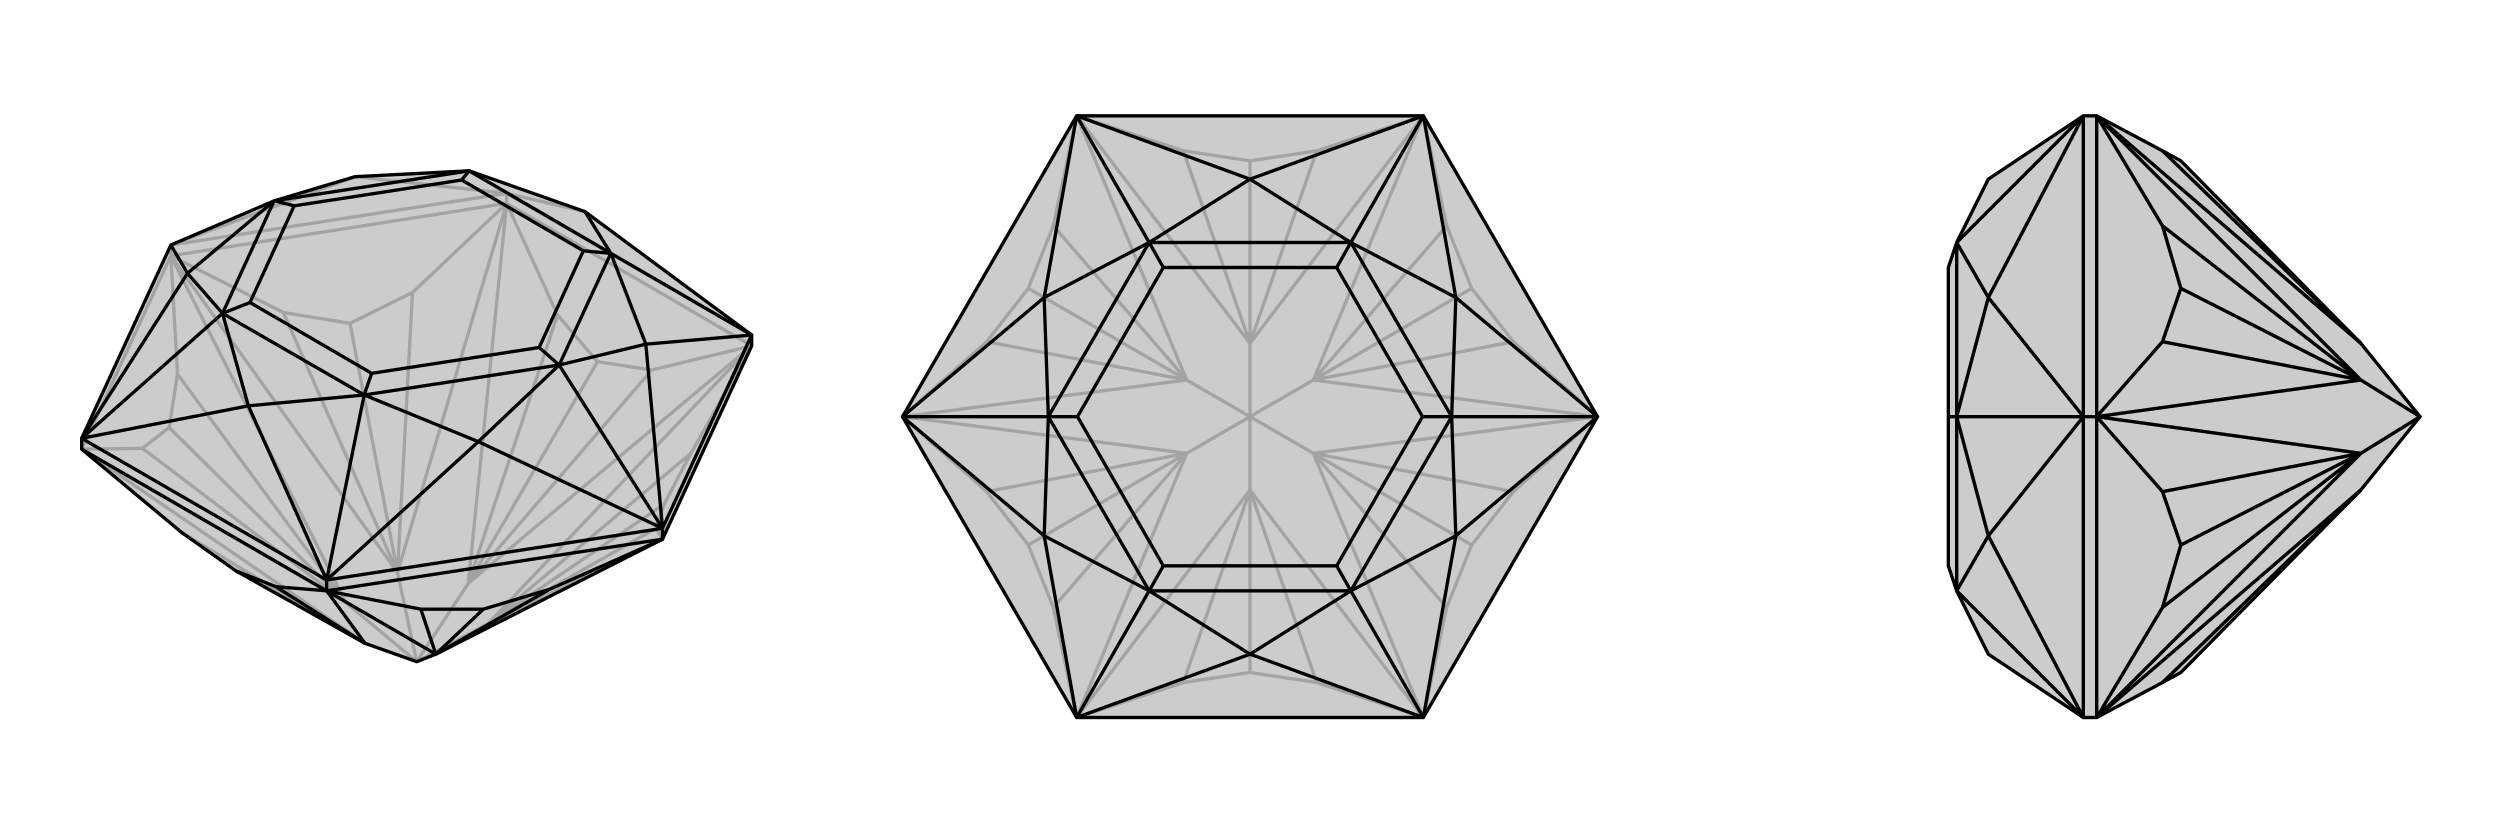<svg xmlns="http://www.w3.org/2000/svg" viewBox="0 0 3000 1000">
    <g stroke="currentColor" stroke-width="4" fill="none" transform="translate(0 -36)">
        <path fill="currentColor" stroke="none" fill-opacity=".2" d="M329,277L205,330L98,562L98,575L218,675L283,721L438,808L500,830L523,821L795,683L902,451L902,438L702,290L563,241L426,248z" />
<path stroke-opacity=".2" d="M426,248L205,330M426,248L608,268M702,290L608,268M563,241L608,268M608,268L902,438M608,268L205,330M608,268L608,280M205,330L205,343M500,830L477,723M500,830L415,759M500,830L562,736M500,830L585,785M902,451L562,736M608,280L562,736M608,280L477,723M205,343L477,723M205,343L415,759M98,575L415,759M98,575L438,808M795,683L585,785M902,451L585,785M562,736L782,480M562,736L669,414M562,736L717,470M477,723L495,387M477,723L340,411M477,723L420,424M415,759L213,485M415,759L171,574M415,759L203,549M438,808L218,675M585,785L787,670M585,785L829,580M585,785L797,641M608,280L902,451M902,451L782,480M608,280L669,414M782,480L717,470M669,414L717,470M608,280L205,343M608,280L495,387M205,343L340,411M495,387L420,424M340,411L420,424M205,343L98,575M205,343L213,485M98,575L171,574M213,485L203,549M171,574L203,549M795,683L787,670M902,451L829,580M787,670L797,641M829,580L797,641" />
<path d="M329,277L205,330L98,562L98,575L218,675L283,721L438,808L500,830L523,821L795,683L902,451L902,438L702,290L563,241L426,248z" />
<path d="M298,523L392,732M298,523L98,562M225,364L98,562M267,412L98,562M225,364L205,330M775,449L902,438M733,340L902,438M775,449L795,670M574,566L795,670M671,474L795,670M574,566L392,732M437,510L392,732M298,523L437,510M298,523L267,412M225,364L267,412M225,364L329,277M702,290L733,340M775,449L733,340M775,449L671,474M574,566L671,474M574,566L437,510M267,412L437,510M267,412L329,277M267,412L300,399M329,277L563,241M329,277L353,283M563,241L733,340M563,241L554,252M733,340L671,474M733,340L700,337M671,474L437,510M437,510L446,484M671,474L647,453M300,399L446,484M300,399L353,283M353,283L554,252M554,252L700,337M700,337L647,453M446,484L647,453M902,438L795,670M795,670L392,732M795,670L795,683M392,732L98,562M392,732L392,745M392,745L438,808M392,745L523,821M438,808L331,740M523,821L505,767M523,821L660,743M523,821L580,767M98,575L392,745M392,745L331,740M331,740L283,721M392,745L795,683M392,745L505,767M795,683L660,743M505,767L580,767M660,743L580,767" />
    </g>
    <g stroke="currentColor" stroke-width="4" fill="none" transform="translate(1000 0)">
        <path fill="currentColor" stroke="none" fill-opacity=".2" d="M708,139L917,500L708,861L292,861L83,500L292,139z" />
<path stroke-opacity=".2" d="M500,500L424,456M500,500L424,544M500,500L500,588M500,500L576,544M500,500L500,412M500,500L576,456M708,139L500,412M292,139L500,412M292,139L424,456M83,500L424,456M83,500L424,544M292,861L424,544M292,861L500,588M708,861L500,588M708,861L576,544M917,500L576,544M917,500L576,456M708,139L576,456M500,412L580,181M500,412L420,181M500,412L500,193M424,456L264,271M424,456L184,410M424,456L234,346M424,544L184,590M424,544L264,729M424,544L234,654M500,588L420,819M500,588L580,819M500,588L500,807M576,544L736,729M576,544L816,590M576,544L766,654M576,456L816,410M576,456L736,271M576,456L766,346M708,139L580,181M292,139L420,181M580,181L500,193M420,181L500,193M292,139L264,271M83,500L184,410M264,271L234,346M184,410L234,346M83,500L184,590M292,861L264,729M184,590L234,654M264,729L234,654M292,861L420,819M708,861L580,819M420,819L500,807M580,819L500,807M708,861L736,729M917,500L816,590M736,729L766,654M816,590L766,654M917,500L816,410M708,139L736,271M816,410L766,346M736,271L766,346" />
<path d="M708,139L917,500L708,861L292,861L83,500L292,139z" />
<path d="M500,785L708,861M500,785L292,861M253,643L292,861M379,709L292,861M253,643L83,500M253,357L83,500M258,500L83,500M253,357L292,139M500,215L292,139M379,291L292,139M500,215L708,139M747,357L708,139M621,291L708,139M747,357L917,500M747,643L917,500M742,500L917,500M747,643L708,861M621,709L708,861M500,785L621,709M500,785L379,709M253,643L379,709M253,643L258,500M253,357L258,500M253,357L379,291M500,215L379,291M500,215L621,291M747,357L621,291M747,357L742,500M747,643L742,500M747,643L621,709M379,709L621,709M379,709L258,500M379,709L396,679M258,500L379,291M258,500L293,500M379,291L621,291M379,291L396,321M621,291L742,500M621,291L604,321M742,500L621,709M621,709L604,679M742,500L707,500M396,679L604,679M396,679L293,500M293,500L396,321M396,321L604,321M604,321L707,500M604,679L707,500" />
    </g>
    <g stroke="currentColor" stroke-width="4" fill="none" transform="translate(2000 0)">
        <path fill="currentColor" stroke="none" fill-opacity=".2" d="M348,709L338,679L338,500L338,321L348,291L386,215L500,139L516,139L595,181L617,193L833,412L904,500L833,588L617,807L595,819L516,861L500,861L386,785z" />
<path stroke-opacity=".2" d="M386,643L500,861M348,709L500,861M386,643L500,500M386,357L500,500M348,500L500,500M386,357L500,139M348,291L500,139M386,643L348,709M386,643L348,500M386,357L348,500M386,357L348,291M348,709L348,500M348,500L348,291M348,500L338,500M500,861L500,500M500,139L500,500M500,500L516,500M904,500L833,456M904,500L833,544M516,139L833,412M516,139L833,456M516,500L833,456M516,500L833,544M516,861L833,544M516,861L833,588M833,412L595,181M833,456L595,271M833,456L595,410M833,456L617,346M833,544L595,590M833,544L595,729M833,544L617,654M833,588L595,819M516,139L516,500M516,139L595,271M516,500L595,410M595,271L617,346M595,410L617,346M516,500L516,861M516,500L595,590M516,861L595,729M595,590L617,654M595,729L617,654" />
<path d="M348,709L338,679L338,500L338,321L348,291L386,215L500,139L516,139L595,181L617,193L833,412L904,500L833,588L617,807L595,819L516,861L500,861L386,785z" />
<path d="M386,357L500,139M348,291L500,139M386,357L500,500M386,643L500,500M348,500L500,500M386,643L500,861M348,709L500,861M386,357L348,291M386,357L348,500M386,643L348,500M386,643L348,709M348,291L348,500M348,500L348,709M348,500L338,500M500,139L500,500M500,500L500,861M500,500L516,500M904,500L833,544M904,500L833,456M516,139L833,412M516,861L833,588M516,861L833,544M516,500L833,544M516,500L833,456M516,139L833,456M833,412L595,181M833,588L595,819M833,544L595,729M833,544L595,590M833,544L617,654M833,456L595,410M833,456L595,271M833,456L617,346M516,861L516,500M516,861L595,729M516,500L595,590M595,729L617,654M595,590L617,654M516,500L516,139M516,500L595,410M516,139L595,271M595,410L617,346M595,271L617,346" />
    </g>
</svg>